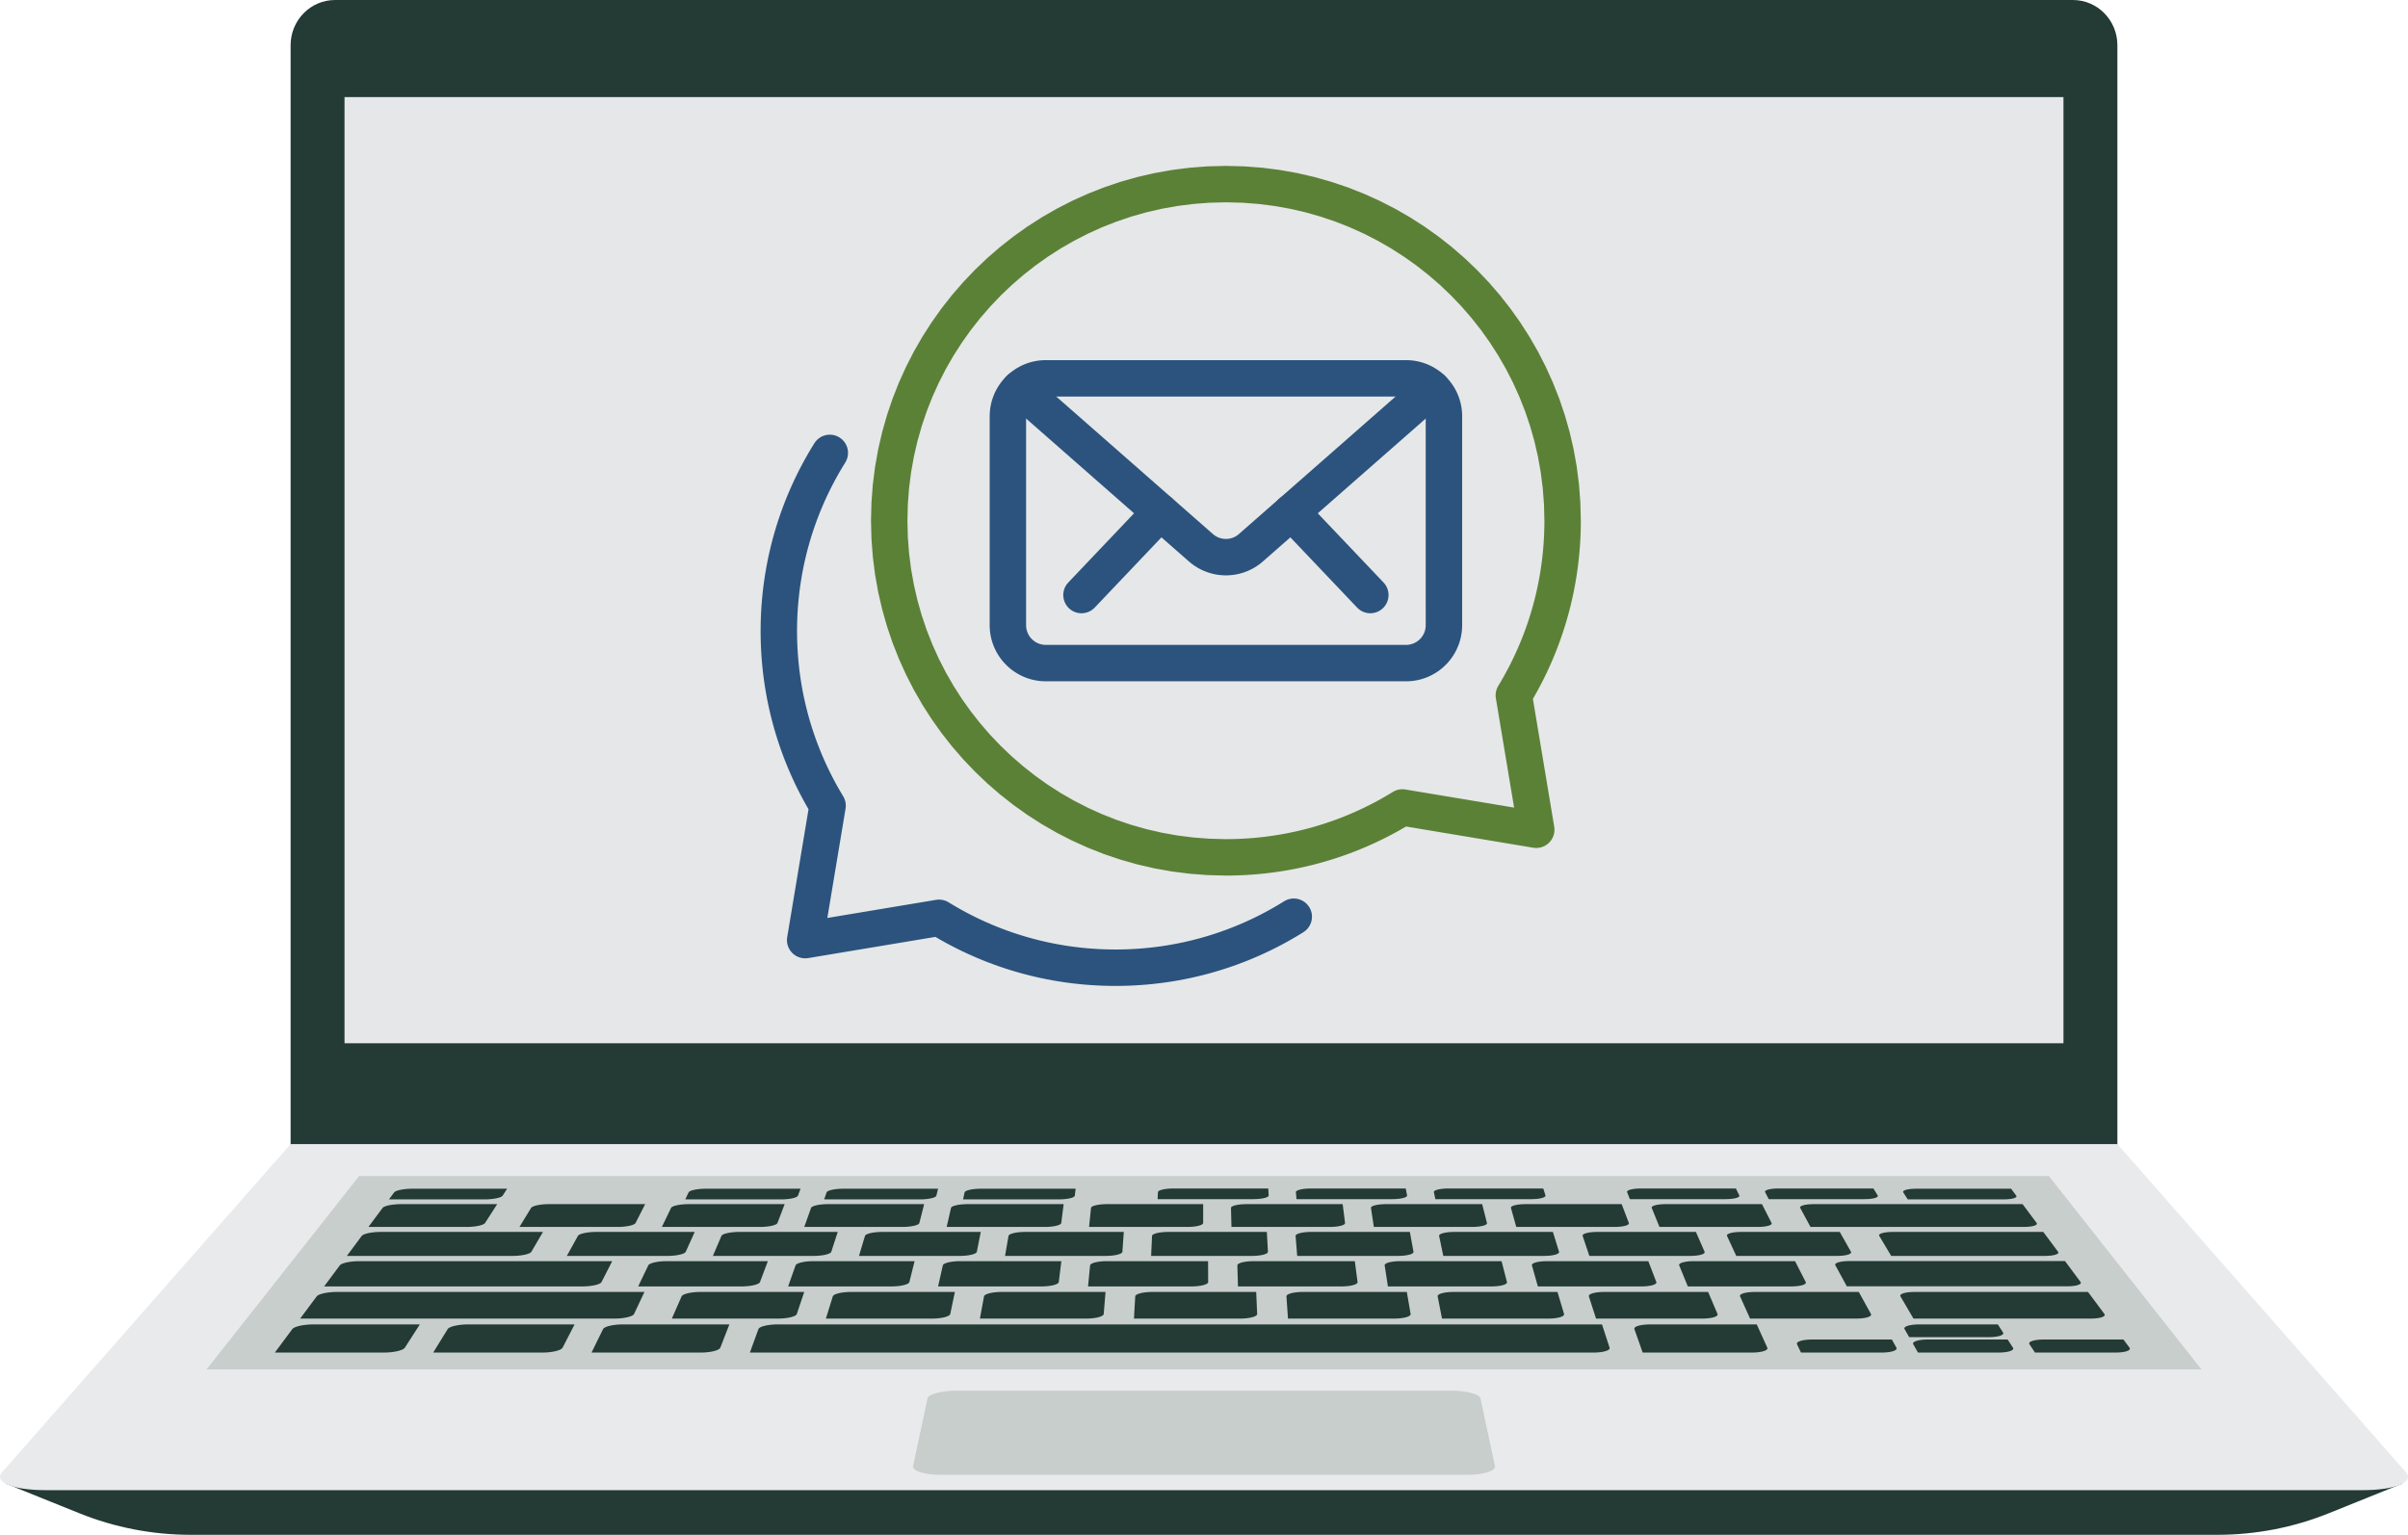 <svg xmlns="http://www.w3.org/2000/svg" xml:space="preserve" style="shape-rendering:geometricPrecision;text-rendering:geometricPrecision;image-rendering:optimizeQuality;fill-rule:evenodd;clip-rule:evenodd" viewBox="0 0 3000 1912.55">
  <defs>
    <style>
      .fil0,.fil4,.fil5{fill:#233a35;fill-rule:nonzero}.fil4,.fil5{fill:#2b537e}.fil5{fill:#5b8137}.fil1,.fil2,.fil3{fill:#c8cecc;fill-rule:nonzero}.fil1,.fil3{fill:#e6e7e8}.fil1{fill:#e9eaec}
    </style>
  </defs>
  <g id="laptop">
    <g id="_2309530258000">
      <path d="M2637.94 1434.49H362.06V56.38C362.05 25.24 386.85 0 417.42 0h2165.17c30.55 0 55.35 25.24 55.35 56.38v1378.11zM2960.62 1848.38c-126.3-143.66-232.35-264.31-322.68-367.09H362.05c-90.33 102.78-196.39 223.42-322.68 367.09H6.26c8.15 3.28 16.3 6.57 24.44 9.85 10.74 4.33 21.48 8.67 32.22 12.99 11.97 4.82 23.93 9.65 35.9 14.47 44 17.74 91.01 26.86 138.46 26.86h2525.59c47.44 0 94.47-9.12 138.46-26.86 22.67-9.13 45.31-18.27 67.99-27.4.04-.02.1-.04.14-.06 8.15-3.28 16.27-6.56 24.42-9.85h-33.26z" class="fil0"/>
      <path d="M2943.25 1856.94H56.76c-40.77-.02-64.97-10.07-54.2-22.32 142.66-162.29 260.51-296.34 359.5-408.95h2275.88c98.96 112.61 216.83 246.66 359.51 408.95 10.75 12.25-13.43 22.32-54.2 22.32z" class="fil1"/>
      <path d="M2742.69 1706.51H257.29c70.57-89.45 133.55-169.29 190.11-240.99h2105.21c56.52 71.69 119.52 151.54 190.08 240.99z" class="fil2"/>
      <path d="M1985.19 1685.45H934.25c3.59-9.86 7.14-19.6 10.63-29.21 1.17-3.23 11.81-5.83 23.71-5.84 342.42.01 684.84 0 1027.24 0 3.12 9.55 6.27 19.2 9.46 28.98 1.1 3.35-7.93 6.07-20.1 6.07zM478.42 1685.45H342.44c7.33-9.86 14.58-19.6 21.74-29.21 2.4-3.23 14.01-5.83 25.93-5.84h132.92c-6.15 9.55-12.35 19.2-18.64 28.98-2.17 3.35-13.76 6.07-25.97 6.07zM581.31 1528.91H459.02c5.94-7.97 11.81-15.86 17.63-23.66 1.93-2.61 12.23-4.74 22.97-4.74h119.8c-4.98 7.74-10.02 15.58-15.11 23.49-1.76 2.72-12.02 4.91-23 4.91zM765.76 1643.11H373.97c6.93-9.32 13.8-18.54 20.59-27.65 2.27-3.05 13.52-5.53 25.11-5.53h383.2c-4.26 9.04-8.57 18.18-12.93 27.44-1.48 3.17-12.31 5.74-24.18 5.74zM725.72 1603.03h-321.9c6.58-8.85 13.09-17.58 19.52-26.21 2.16-2.9 13.07-5.25 24.37-5.25h315.01c-4.39 8.57-8.82 17.25-13.32 26.02-1.54 3-12.14 5.44-23.68 5.44zM2604.54 1643.11h-220.66c-5.47-9.32-10.84-18.54-16.17-27.65-1.79-3.05 6.16-5.53 17.77-5.53h215.84c6.75 9.04 13.57 18.18 20.42 27.44 2.4 3.17-5.31 5.74-17.2 5.74zM675.68 1685.45H539.71c6.08-9.86 12.1-19.6 18.04-29.21 2-3.23 13.27-5.83 25.19-5.84h132.9c-4.92 9.55-9.9 19.2-14.95 28.98-1.73 3.35-13.01 6.07-25.21 6.07zM2182.47 1685.45h-135.99c-3.44-9.86-6.85-19.6-10.26-29.21-1.14-3.23 7.6-5.83 19.52-5.84h132.92c4.32 9.55 8.69 19.2 13.13 28.98 1.53 3.35-7.14 6.07-19.32 6.07zM2343.95 1685.45h-100.19c-1.66-3.44-3.3-6.86-4.91-10.28-1.6-3.3 6.91-5.97 18.98-5.97h99.14c1.88 3.37 3.76 6.76 5.66 10.18 1.87 3.35-6.51 6.07-18.68 6.07zM603.87 1494.58H484.59c2.16-2.9 4.3-5.79 6.45-8.67 1.9-2.55 12.03-4.61 22.61-4.61h118.12c-1.84 2.87-3.69 5.73-5.54 8.62-1.67 2.56-11.66 4.66-22.36 4.66zM2496.06 1494.58h-119.29c-1.86-2.9-3.73-5.79-5.58-8.67-1.64-2.55 5.6-4.61 16.21-4.61h118.11c2.16 2.87 4.28 5.73 6.41 8.62 1.95 2.56-5.17 4.66-15.86 4.66zM2635.48 1685.45h-100.17c-2.29-3.44-4.59-6.86-6.85-10.28-2.22-3.3 5.76-5.97 17.85-5.97h99.17c2.5 3.37 5.03 6.76 7.57 10.18 2.5 3.35-5.38 6.07-17.57 6.07zM2489.72 1685.45h-100.19c-1.97-3.44-3.92-6.86-5.88-10.28-1.91-3.3 6.36-5.97 18.42-5.97h99.16c2.19 3.37 4.39 6.76 6.61 10.18 2.19 3.35-5.93 6.07-18.12 6.07zM2477.49 1666.25c-32.99.02-65.96.02-98.94 0-1.93-3.34-3.83-6.68-5.73-10.01-1.86-3.23 6.32-5.83 18.23-5.84h97.92c2.16 3.31 4.31 6.62 6.47 9.95 2.16 3.26-5.89 5.92-17.95 5.9zM872.96 1685.45H736.97c4.85-9.86 9.63-19.6 14.35-29.21 1.57-3.23 12.53-5.83 24.44-5.84h132.91a11350 11350 0 0 1-11.28 28.98c-1.28 3.35-12.25 6.07-24.43 6.07zM969.3 1643.11H837.03c4.1-9.32 8.15-18.54 12.13-27.65 1.32-3.05 11.84-5.53 23.42-5.53h129.37c-3.04 9.04-6.11 18.18-9.23 27.44-1.07 3.17-11.55 5.74-23.42 5.74zM1161.2 1643.11h-132.26c2.9-9.32 5.76-18.54 8.6-27.65.96-3.05 11.13-5.53 22.73-5.53h129.37c-1.91 9.04-3.82 18.18-5.75 27.44-.67 3.17-10.83 5.74-22.69 5.74zM638.59 1565.01H432.13c6.25-8.39 12.43-16.68 18.53-24.89 2.05-2.75 12.64-4.97 23.66-4.98h202.16c-4.77 8.15-9.59 16.38-14.48 24.71-1.67 2.85-12.15 5.17-23.41 5.16zM2575.19 1602.89h-274.34c-4.8-8.84-9.56-17.58-14.26-26.21-1.58-2.9 6.31-5.25 17.6-5.25h268.46c6.41 8.58 12.85 17.25 19.36 26.02 2.26 3-5.28 5.44-16.82 5.44zM1353.1 1643.11h-132.26c1.72-9.32 3.41-18.54 5.09-27.65.57-3.05 10.44-5.53 22.03-5.53h129.37c-.75 9.04-1.52 18.18-2.27 27.44-.26 3.17-10.07 5.74-21.96 5.74zM1545 1643.11h-132.26c.52-9.32 1.07-18.54 1.59-27.65.18-3.05 9.74-5.53 21.32-5.53h129.37c.39 9.04.79 18.18 1.21 27.44.14 3.17-9.39 5.74-21.23 5.74zM1736.9 1643.11h-132.27c-.65-9.32-1.29-18.54-1.92-27.65-.2-3.05 9.02-5.53 20.63-5.53h129.36c1.55 9.04 3.11 18.18 4.7 27.44.54 3.17-8.64 5.74-20.5 5.74zM1928.8 1643.11h-132.27c-1.83-9.32-3.64-18.54-5.42-27.65-.61-3.05 8.3-5.53 19.91-5.53h129.37c2.68 9.04 5.42 18.18 8.17 27.44.94 3.17-7.89 5.74-19.76 5.74zM2120.69 1643.11h-132.26c-3.03-9.32-6-18.54-8.93-27.65-.99-3.05 7.61-5.53 19.21-5.53h129.37c3.83 9.04 7.72 18.18 11.65 27.44 1.36 3.17-7.17 5.74-19.04 5.74zM2312.59 1643.11h-132.27c-4.2-9.32-8.34-18.54-12.44-27.65-1.38-3.05 6.94-5.53 18.52-5.53h129.37c4.99 9.04 10.03 18.18 15.13 27.44 1.76 3.17-6.44 5.74-18.31 5.74zM923.86 1603.03H795.1c4.24-8.85 8.42-17.58 12.55-26.21 1.4-2.9 11.69-5.25 22.97-5.25h126.02c-3.24 8.57-6.51 17.25-9.81 26.02-1.12 3-11.42 5.44-22.97 5.44zM1110.67 1603.03H981.91c3.11-8.85 6.19-17.58 9.23-26.21 1.03-2.9 11.01-5.25 22.31-5.25h126c-2.15 8.57-4.32 17.25-6.51 26.02-.75 3-10.71 5.44-22.27 5.44zM1297.48 1603.03h-128.75c1.98-8.85 3.95-17.58 5.89-26.21.64-2.9 10.35-5.25 21.64-5.25h126.01c-1.05 8.57-2.12 17.25-3.2 26.02-.37 3-10.03 5.44-21.59 5.44zM1484.29 1603.03h-128.77c.88-8.85 1.74-17.58 2.58-26.21.3-2.9 9.67-5.25 20.98-5.25h126.01c.05 8.57.08 17.25.1 26.02.02 3-9.35 5.44-20.9 5.44zM1671.1 1603.03h-128.77c-.25-8.85-.5-17.58-.75-26.21-.07-2.9 9.02-5.25 20.32-5.25h126c1.12 8.57 2.25 17.25 3.41 26.02.39 3-8.69 5.44-20.21 5.44zM1857.92 1603.03h-128.78c-1.37-8.85-2.72-17.58-4.06-26.21-.46-2.9 8.33-5.25 19.63-5.25h126.02c2.2 8.57 4.44 17.25 6.7 26.02.76 3-7.96 5.44-19.51 5.44zM2044.73 1603.03h-128.77c-2.5-8.85-4.97-17.58-7.4-26.21-.82-2.9 7.65-5.25 18.97-5.25h126.02c3.3 8.57 6.64 17.25 10 26.02 1.14 3-7.29 5.44-18.82 5.44zM2231.54 1603.03h-128.77c-3.62-8.85-7.19-17.58-10.73-26.21-1.2-2.9 7-5.25 18.3-5.25h126.02c4.39 8.57 8.82 17.25 13.31 26.02 1.54 3-6.6 5.44-18.13 5.44zM831.64 1565.01H706.19c4.65-8.39 9.24-16.68 13.79-24.89 1.52-2.75 11.68-4.97 22.7-4.98h122.83c-3.69 8.15-7.42 16.38-11.17 24.71-1.3 2.85-11.47 5.17-22.7 5.16zM1013.62 1565.01H888.18c3.58-8.39 7.12-16.68 10.62-24.89 1.17-2.75 11.05-4.97 22.07-4.98h122.82c-2.64 8.15-5.32 16.38-8.03 24.71-.93 2.85-10.79 5.17-22.04 5.16zM1195.61 1565.01h-125.44c2.51-8.39 4.99-16.68 7.46-24.89.82-2.75 10.42-4.97 21.43-4.98h122.83c-1.62 8.15-3.25 16.38-4.9 24.71-.56 2.85-10.13 5.17-21.38 5.16zM1377.58 1565.01h-125.44c1.46-8.39 2.89-16.68 4.31-24.89.49-2.75 9.8-4.97 20.81-4.98h122.82c-.56 8.15-1.15 16.38-1.75 24.71-.21 2.85-9.49 5.17-20.75 5.16zM1559.57 1565.01h-125.44c.39-8.39.77-16.68 1.14-24.89.13-2.75 9.17-4.97 20.18-4.98h122.83c.46 8.15.91 16.38 1.38 24.71.16 2.85-8.83 5.17-20.09 5.16zM1741.56 1565.01h-125.44c-.68-8.39-1.35-16.68-2.01-24.89-.22-2.75 8.53-4.97 19.53-4.98h122.83c1.5 8.15 2.99 16.38 4.51 24.71.51 2.85-8.17 5.17-19.42 5.16zM1923.54 1565.01H1798.1c-1.74-8.39-3.46-16.68-5.17-24.89-.55-2.75 7.89-4.97 18.91-4.98h122.82c2.53 8.15 5.08 16.38 7.65 24.71.88 2.85-7.52 5.17-18.77 5.16zM2105.53 1565.01h-125.44c-2.81-8.39-5.59-16.68-8.33-24.89-.94-2.75 7.26-4.97 18.27-4.98h122.83c3.55 8.15 7.16 16.38 10.79 24.71 1.23 2.85-6.87 5.17-18.12 5.16zM2288.56 1565.01h-125.44c-3.87-8.39-7.71-16.68-11.51-24.89-1.28-2.75 6.64-4.97 17.63-4.98h122.83c4.59 8.15 9.24 16.38 13.94 24.71 1.59 2.85-6.2 5.17-17.45 5.16zM769.48 1528.91H647.19c4.86-7.97 9.68-15.86 14.45-23.66 1.59-2.61 11.59-4.74 22.33-4.74h119.8c-3.93 7.74-7.91 15.58-11.95 23.49-1.38 2.72-11.38 4.91-22.34 4.91zM946.87 1528.91H824.6c3.85-7.97 7.66-15.86 11.43-23.66 1.27-2.61 10.98-4.74 21.74-4.74h119.8c-2.96 7.74-5.95 15.58-8.96 23.49-1.04 2.72-10.75 4.91-21.74 4.91zM1124.28 1528.91H1002c2.85-7.97 5.67-15.86 8.43-23.66.93-2.61 10.41-4.74 21.15-4.74h119.78c-1.97 7.74-3.95 15.58-5.98 23.49-.69 2.72-10.14 4.91-21.1 4.91zM1301.68 1528.91H1179.4c1.84-7.97 3.65-15.86 5.43-23.66.61-2.61 9.8-4.74 20.54-4.74h119.79c-.99 7.74-2 15.58-3 23.49-.34 2.72-9.51 4.91-20.48 4.91zM1479.09 1528.91h-122.28c.82-7.97 1.63-15.86 2.42-23.66.27-2.61 9.21-4.74 19.94-4.74h119.8c-.01 7.74-.01 15.58-.03 23.49-.01 2.72-8.88 4.91-19.85 4.91zM1656.49 1528.91h-122.28c-.19-7.97-.38-15.86-.58-23.66-.06-2.61 8.59-4.74 19.33-4.74h119.8c.97 7.74 1.96 15.58 2.97 23.49.34 2.72-8.26 4.91-19.24 4.91zM1833.9 1528.91h-122.29c-1.21-7.97-2.4-15.86-3.58-23.66-.39-2.61 7.99-4.74 18.73-4.74h119.8c1.96 7.74 3.94 15.58 5.94 23.49.68 2.72-7.64 4.91-18.6 4.91zM2011.3 1528.91h-122.28c-2.22-7.97-4.42-15.86-6.59-23.66-.74-2.61 7.41-4.74 18.13-4.74h119.79c2.96 7.74 5.93 15.58 8.94 23.49 1.03 2.72-7.03 4.91-17.99 4.91zM2189.72 1528.91h-122.28c-3.25-7.97-6.46-15.86-9.61-23.66-1.07-2.61 6.8-4.74 17.52-4.74h119.79c3.95 7.74 7.92 15.58 11.94 23.49 1.37 2.72-6.41 4.91-17.36 4.91zM2547.51 1565.01h-191.36c-5-8.39-9.96-16.68-14.86-24.89-1.66-2.75 5.96-4.97 16.97-4.98h187.37c6.06 8.15 12.19 16.38 18.39 24.71 2.12 2.85-5.28 5.17-16.51 5.16zM2521.13 1528.91h-265.52c-4.31-7.97-8.58-15.86-12.79-23.66-1.43-2.61 6.14-4.74 16.88-4.74h260.13c5.79 7.74 11.61 15.58 17.51 23.49 2.02 2.72-5.25 4.91-16.21 4.91zM973.03 1494.58H853.75c1.38-2.9 2.75-5.79 4.12-8.67 1.19-2.55 10.76-4.61 21.36-4.61h118.11c-1.07 2.87-2.13 5.73-3.2 8.62-.97 2.56-10.4 4.66-21.11 4.66zM1146.07 1494.58H1026.8c1.02-2.9 2.01-5.79 3-8.67.9-2.55 10.19-4.61 20.78-4.61h118.12c-.72 2.87-1.42 5.73-2.11 8.62-.64 2.56-9.83 4.66-20.52 4.66zM1319.13 1494.58h-119.29c.64-2.9 1.28-5.79 1.91-8.67.58-2.55 9.59-4.61 20.19-4.61h118.12c-.33 2.87-.68 5.73-1.02 8.62-.3 2.56-9.21 4.66-19.91 4.66zM1561.48 1494.28c-39.75.01-79.51.01-119.26 0 .13-2.9.25-5.79.38-8.67.11-2.55 8.78-4.6 19.36-4.6h118.09c.18 2.86.34 5.72.51 8.61.16 2.57-8.4 4.66-19.08 4.66zM1734.48 1494.28c-39.74.01-79.48.01-119.24 0-.24-2.9-.48-5.79-.75-8.67-.21-2.55 8.18-4.6 18.79-4.6h118.09c.53 2.86 1.07 5.72 1.61 8.61.48 2.57-7.79 4.66-18.5 4.66zM1907.49 1494.28c-39.72.01-79.51.01-119.25 0-.61-2.9-1.23-5.79-1.83-8.67-.54-2.55 7.61-4.6 18.2-4.6h118.08c.91 2.86 1.8 5.72 2.7 8.61.79 2.57-7.2 4.66-17.9 4.66zM2149.82 1494.28c-39.75.01-79.52.01-119.26 0-1.12-2.9-2.26-5.79-3.39-8.67-.99-2.55 6.8-4.6 17.39-4.6h118.1c1.4 2.86 2.81 5.72 4.22 8.61 1.26 2.57-6.4 4.66-17.06 4.66zM2322.82 1494.28c-39.75.01-79.51.01-119.26 0-1.49-2.9-2.99-5.79-4.47-8.67-1.34-2.55 6.2-4.6 16.8-4.6h118.09c1.77 2.86 3.54 5.72 5.32 8.61 1.57 2.57-5.79 4.66-16.48 4.66z" class="fil0"/>
      <path d="M1828.32 1837.79h-656.64c-20.17 0-35.45-4.94-34.16-10.98 6.19-28.98 12.18-57 17.98-84.08 1.15-5.43 17.42-9.79 36.36-9.8 205.42.01 410.86.01 616.29 0 18.93 0 35.2 4.37 36.35 9.8 5.77 27.08 11.76 55.1 17.97 84.08 1.26 6.04-13.99 10.98-34.15 10.98z" class="fil2"/>
    </g>
  </g>
  <path id="screen" d="M2570.77 1300.03H429.22V120.98h2141.55v1179.05z" class="fil3"/>
  <g id="content">
    <g id="_2309530321792">
      <path d="M1014.57 552.34c6.64-10.63 20.64-13.86 31.27-7.22 10.63 6.64 13.86 20.65 7.21 31.27l-38.48-24.05zm-21.59 234.07H947.6l.07-8.03.21-8 .36-7.96.49-7.94.64-7.89.77-7.85.91-7.81 1.04-7.78 1.18-7.72 1.31-7.69 1.44-7.64 1.57-7.6 1.71-7.54 1.83-7.5 1.95-7.45 2.09-7.39 2.2-7.35 2.33-7.28 2.46-7.24 2.57-7.17 2.69-7.12 2.81-7.06 2.93-7 3.04-6.93 3.16-6.88 3.27-6.81 3.39-6.74 3.49-6.68 3.6-6.61 3.71-6.54 3.82-6.47 3.93-6.4 38.48 24.05-3.52 5.75-3.43 5.8-3.32 5.87-3.24 5.93-3.13 5.99-3.04 6.05-2.93 6.11-2.83 6.17-2.73 6.22-2.63 6.28-2.52 6.32-2.41 6.38-2.31 6.44-2.2 6.49-2.09 6.53-1.98 6.58-1.86 6.63-1.76 6.68-1.64 6.72-1.53 6.77-1.41 6.81-1.29 6.85-1.17 6.9-1.06 6.93-.94 6.98-.81 7.01-.7 7.05-.57 7.09-.44 7.12-.32 7.16-.19 7.19-.07 7.22zm0 0c0 12.53-10.16 22.69-22.69 22.69-12.53 0-22.69-10.16-22.69-22.69h45.38zm60.45 221.29-44.77-7.46 3 15.52-3.76-6.3-3.66-6.37-3.55-6.44-3.45-6.5-3.35-6.56-3.24-6.63-3.13-6.69-3.02-6.75-2.91-6.81-2.8-6.87-2.69-6.92-2.58-6.98-2.46-7.04-2.34-7.09-2.23-7.14-2.11-7.19-1.99-7.24-1.87-7.3-1.75-7.34-1.62-7.38-1.51-7.43-1.37-7.48-1.26-7.51-1.12-7.56-1-7.6-.87-7.64-.73-7.68-.61-7.71-.47-7.75-.34-7.78-.2-7.82-.07-7.85h45.38l.06 7.06.19 7.03.3 6.99.43 6.96.54 6.93.66 6.89.78 6.85.9 6.83 1 6.78 1.13 6.74 1.23 6.71 1.35 6.66 1.46 6.62 1.57 6.58 1.68 6.54 1.78 6.5 1.89 6.44 2 6.41 2.1 6.35 2.21 6.31 2.31 6.26 2.41 6.21 2.51 6.16 2.61 6.1 2.71 6.06 2.81 6 2.9 5.94 3 5.89 3.1 5.83 3.19 5.78 3.28 5.71 3.37 5.66 2.99 15.51zm-2.99-15.51c6.51 10.71 3.1 24.67-7.6 31.17-10.71 6.51-24.67 3.11-31.18-7.6l38.78-23.57zm-69.7 175.58 27.92-167.53 44.77 7.46-27.92 167.54-18.65 18.65-26.12-26.12zm44.77 7.47c-2.06 12.36-13.75 20.71-26.12 18.65-12.36-2.06-20.71-13.75-18.65-26.12l44.77 7.47zm148.12-9.15-166.77 27.8-7.47-44.77 166.78-27.8 15.64 3.07-8.18 41.7zm-7.46-44.77c12.36-2.06 24.05 6.3 26.11 18.66 2.06 12.36-6.29 24.05-18.65 26.11l-7.46-44.77zm223.59 61.87v45.39l-7.94-.07-7.91-.21-7.88-.35-7.84-.48-7.8-.62-7.77-.76-7.73-.89-7.69-1.02-7.64-1.15-7.61-1.28-7.56-1.41-7.51-1.54-7.47-1.67-7.42-1.79-7.37-1.91-7.32-2.04-7.27-2.16-7.22-2.28-7.16-2.4-7.11-2.52-7.05-2.63-7-2.75-6.93-2.87-6.87-2.98-6.82-3.09-6.75-3.2-6.69-3.32-6.62-3.42-6.56-3.53-6.49-3.63-6.42-3.74-6.35-3.85 23.82-38.63 5.7 3.45 5.76 3.36 5.83 3.26 5.88 3.17 5.94 3.06 6 2.98 6.06 2.87 6.1 2.77 6.17 2.67 6.22 2.57 6.27 2.47 6.32 2.36 6.37 2.26 6.43 2.15 6.47 2.05 6.51 1.93 6.57 1.83 6.61 1.72 6.65 1.6 6.7 1.5 6.74 1.38 6.78 1.26 6.82 1.15 6.86 1.04 6.9.91 6.94.8 6.97.68 7.01.55 7.04.44 7.08.31 7.11.19 7.14.06zm0 0c12.54 0 22.7 10.16 22.7 22.7 0 12.53-10.16 22.69-22.7 22.69v-45.39zm210.05-60.08 24.05 38.48-6.4 3.93-6.47 3.82-6.54 3.71-6.61 3.61-6.68 3.49-6.74 3.39-6.81 3.27-6.88 3.16-6.94 3.04-7 2.93-7.05 2.81-7.12 2.69-7.18 2.58-7.24 2.45-7.29 2.33-7.34 2.21-7.39 2.08-7.45 1.96-7.5 1.83-7.55 1.7-7.59 1.57-7.64 1.45-7.69 1.31-7.73 1.17-7.78 1.05-7.81.91-7.85.77-7.89.63-7.94.5-7.96.35-8 .22-8.04.07v-45.39l7.23-.06 7.19-.19 7.16-.32 7.12-.45 7.09-.57 7.05-.69 7.02-.82 6.97-.93 6.94-1.06 6.89-1.18 6.86-1.29 6.81-1.41 6.76-1.53 6.73-1.64 6.68-1.75 6.63-1.87 6.58-1.98 6.54-2.09 6.48-2.2 6.43-2.3 6.39-2.42 6.33-2.52 6.28-2.63 6.22-2.73 6.16-2.83 6.11-2.93 6.05-3.04 5.99-3.13 5.94-3.24 5.87-3.33 5.8-3.43 5.75-3.52zm0 0c10.62-6.64 24.62-3.41 31.27 7.21 6.64 10.63 3.41 24.63-7.22 31.27l-24.05-38.48z" class="fil4"/>
      <path d="M1969.47 648.88h-45.39l-.51-20.45-1.54-20.15-2.52-19.86-3.49-19.54-4.43-19.19-5.34-18.82-6.24-18.42-7.1-18.01-7.94-17.57-8.76-17.11-9.56-16.61-10.32-16.1-11.06-15.56-11.78-14.99-12.48-14.4-13.14-13.79-13.79-13.14-14.4-12.47-14.99-11.79-15.56-11.06-16.1-10.32-16.61-9.55-17.11-8.77-17.57-7.94-18.01-7.1-18.43-6.23-18.82-5.35-19.19-4.43-19.53-3.49-19.86-2.52-20.16-1.53-20.44-.52v-45.39l22.73.58 22.45 1.71 22.13 2.81 21.78 3.89 21.4 4.93 20.99 5.97 20.55 6.95 20.09 7.92 19.59 8.86 19.07 9.76 18.52 10.65 17.94 11.5 17.33 12.33 16.7 13.12 16.04 13.89 15.35 14.64 14.64 15.35 13.89 16.04 13.12 16.7 12.33 17.33 11.5 17.94 10.65 18.52 9.77 19.07 8.85 19.59 7.92 20.09 6.96 20.55 5.96 20.99 4.94 21.4 3.89 21.78 2.81 22.13 1.7 22.44.58 22.74zm0 0c0 12.53-10.16 22.69-22.69 22.69-12.54 0-22.7-10.16-22.7-22.69h45.39zm-61.08 213.83-44.76 7.46 2.99-15.52 3.37-5.65 3.28-5.72 3.19-5.77 3.1-5.83 3-5.89 2.9-5.95 2.81-6 2.71-6.05 2.61-6.11 2.52-6.16 2.41-6.21 2.31-6.25 2.2-6.31 2.1-6.36 2-6.4 1.89-6.45 1.79-6.49 1.68-6.54 1.57-6.58 1.45-6.62 1.35-6.67 1.24-6.7 1.12-6.75 1.01-6.78.89-6.82.78-6.86.66-6.89.55-6.92.42-6.97.31-6.99.18-7.03.06-7.05h45.39l-.07 7.84-.2 7.82-.34 7.78-.48 7.75-.6 7.72-.74 7.67-.87 7.64-.99 7.6-1.13 7.56-1.25 7.52-1.38 7.47-1.5 7.43-1.63 7.39-1.75 7.34-1.87 7.29-1.99 7.24-2.11 7.2-2.23 7.14-2.34 7.09-2.46 7.03-2.58 6.98-2.69 6.93-2.8 6.87-2.91 6.81-3.02 6.75-3.13 6.68-3.24 6.63-3.35 6.57-3.45 6.5-3.55 6.44-3.66 6.37-3.76 6.3 2.99-15.52zm-2.99 15.52c-6.51 10.71-20.47 14.11-31.18 7.6s-14.11-20.47-7.6-31.18l38.78 23.58zm-13.84 159.47-27.93-167.53 44.76-7.46 27.94 167.53-26.12 26.12-18.65-18.66zm44.77-7.46c2.06 12.36-6.29 24.05-18.66 26.12-12.36 2.06-24.05-6.3-26.11-18.66l44.77-7.46zm-185.43-46.45 166.77 27.8-7.46 44.77-166.77-27.8-8.18-41.7 15.64-3.07zm-7.46 44.77c-12.37-2.06-20.72-13.75-18.66-26.12 2.06-12.36 13.76-20.71 26.12-18.65l-7.46 44.77zm-216.14 62.49v-45.39l7.14-.06 7.11-.19 7.08-.31 7.05-.44 7-.55 6.98-.68 6.94-.8 6.89-.92 6.87-1.03 6.82-1.15 6.78-1.27 6.74-1.38 6.69-1.49 6.66-1.6 6.6-1.72 6.57-1.83 6.52-1.94 6.47-2.04 6.42-2.15 6.37-2.26 6.33-2.36 6.27-2.47 6.21-2.57 6.17-2.67 6.11-2.77 6.06-2.88 5.99-2.97 5.95-3.07 5.88-3.16 5.82-3.26 5.76-3.36 5.71-3.45 23.82 38.63-6.35 3.85-6.43 3.73-6.49 3.64-6.55 3.53-6.63 3.42-6.68 3.31-6.76 3.21-6.81 3.09-6.87 2.98-6.94 2.86-7 2.75-7.04 2.64-7.11 2.52-7.17 2.4-7.21 2.28-7.27 2.16-7.32 2.03-7.37 1.92-7.43 1.79-7.46 1.67-7.52 1.54-7.56 1.41-7.6 1.28-7.65 1.15-7.69 1.02-7.73.89-7.76.76-7.81.62-7.84.48-7.87.35-7.92.21-7.94.07zm0 0c-12.53 0-22.69-10.16-22.69-22.7 0-12.53 10.16-22.69 22.69-22.69v45.39zm-442.17-442.17h45.39l.51 20.44 1.54 20.16 2.52 19.85 3.49 19.54 4.43 19.19 5.34 18.82 6.24 18.43 7.1 18.01 7.94 17.57 8.76 17.1 9.56 16.62 10.32 16.1 11.06 15.56 11.78 14.99 12.48 14.4 13.14 13.78 13.79 13.15 14.4 12.47 14.99 11.78 15.56 11.07 16.1 10.32 16.61 9.55 17.11 8.76 17.57 7.95 18.01 7.1 18.43 6.23 18.82 5.35 19.19 4.43 19.53 3.49 19.86 2.52 20.16 1.53 20.44.52v45.39l-22.73-.58-22.45-1.71-22.13-2.81-21.77-3.89-21.4-4.93-21-5.97-20.55-6.95-20.08-7.92-19.6-8.86-19.07-9.76-18.51-10.65-17.95-11.5-17.33-12.33-16.7-13.12-16.04-13.9-15.35-14.63-14.64-15.36-13.89-16.03-13.13-16.7-12.32-17.34-11.5-17.94-10.65-18.52-9.77-19.06-8.85-19.6-7.92-20.08-6.96-20.56-5.96-20.99-4.94-21.4-3.89-21.78-2.81-22.13-1.71-22.44-.57-22.73zm0 0c0-12.54 10.16-22.7 22.69-22.7 12.54 0 22.7 10.16 22.7 22.7h-45.39zm442.17-442.17v45.39l-20.44.52-20.16 1.53-19.86 2.52-19.53 3.49-19.19 4.43-18.82 5.35-18.43 6.23-18.01 7.1-17.57 7.94-17.11 8.77-16.61 9.55-16.1 10.32-15.56 11.06-14.99 11.79-14.4 12.47-13.79 13.14-13.14 13.79-12.48 14.4-11.78 14.99-11.06 15.56-10.32 16.1-9.56 16.61-8.76 17.11-7.94 17.57-7.1 18.01-6.24 18.42-5.34 18.82-4.43 19.19-3.49 19.54-2.52 19.86-1.54 20.15-.51 20.45h-45.39l.57-22.74 1.71-22.44 2.81-22.13 3.89-21.78 4.94-21.4 5.96-20.99 6.96-20.55 7.92-20.09 8.85-19.59 9.77-19.07 10.65-18.52 11.5-17.94 12.32-17.33 13.13-16.7 13.89-16.04 14.64-15.35 15.35-14.64 16.04-13.89 16.7-13.12 17.34-12.33 17.93-11.5 18.52-10.65 19.07-9.76 19.6-8.86 20.08-7.92 20.56-6.95 20.99-5.97 21.4-4.93 21.78-3.89 22.12-2.81 22.45-1.71 22.73-.58zm0 0c12.53 0 22.69 10.16 22.69 22.7 0 12.53-10.16 22.69-22.69 22.69v-45.39z" class="fil5"/>
      <path d="M1751.68 494.15h-448.77v-45.38h448.77v45.38zm0-45.38c12.54 0 22.7 10.16 22.7 22.69 0 12.53-10.16 22.69-22.7 22.69v-45.38zm69.94 69.93h-45.39l-.03-1.29-.09-1.25-.16-1.23-.22-1.21-.27-1.18-.33-1.15-.38-1.13-.44-1.11-.49-1.09-.54-1.05-.59-1.02-.64-1-.68-.97-.74-.93-.77-.89-.82-.86-.85-.81-.9-.78-.93-.73-.97-.69-1-.64-1.02-.59-1.05-.54-1.08-.49-1.11-.43-1.13-.39-1.16-.33-1.18-.27-1.21-.21-1.22-.16-1.26-.1-1.29-.03v-45.38l3.58.09 3.55.26 3.5.45 3.44.62 3.39.78 3.33.94 3.26 1.1 3.18 1.26 3.1 1.4 3.02 1.55 2.94 1.69 2.83 1.81 2.74 1.95 2.64 2.07 2.53 2.2 2.43 2.31 2.31 2.42 2.19 2.54 2.07 2.64 1.95 2.73 1.82 2.84 1.69 2.93 1.54 3.02 1.4 3.1 1.26 3.19 1.1 3.25.95 3.34.78 3.39.61 3.44.45 3.5.27 3.55.09 3.57zm0 0c0 12.53-10.16 22.69-22.69 22.69-12.54 0-22.7-10.16-22.7-22.69h45.39zm-45.39 260.36V518.7h45.39v260.36h-45.39zm45.39 0c0 12.53-10.16 22.69-22.69 22.69-12.54 0-22.7-10.16-22.7-22.69h45.39zm-69.94 69.93v-45.38l1.29-.04 1.26-.09 1.22-.16 1.21-.22 1.18-.27 1.16-.33 1.13-.38 1.11-.44 1.08-.48 1.05-.54 1.03-.6 1-.64.96-.68.93-.73.9-.78.85-.81.82-.86.77-.9.74-.93.68-.96.64-1 .59-1.02.54-1.06.49-1.08.44-1.11.38-1.13.33-1.16.27-1.18.22-1.21.16-1.22.09-1.26.03-1.28h45.39l-.09 3.57-.27 3.55-.45 3.5-.61 3.44-.78 3.39-.95 3.33-1.1 3.26-1.26 3.18-1.4 3.1-1.54 3.02-1.69 2.94-1.82 2.83-1.95 2.74-2.07 2.64-2.19 2.53-2.31 2.42-2.43 2.32-2.53 2.19-2.64 2.08-2.74 1.95-2.84 1.81-2.92 1.69-3.02 1.54-3.11 1.41-3.18 1.25-3.26 1.1-3.33.95-3.39.78-3.45.62-3.49.44-3.55.27-3.58.09zm0 0c-12.53 0-22.69-10.16-22.69-22.69 0-12.53 10.16-22.69 22.69-22.69v45.38zm-448.77-45.38h448.77v45.38h-448.77v-45.38zm0 45.38c-12.53 0-22.69-10.16-22.69-22.69 0-12.53 10.16-22.69 22.69-22.69v45.38zm-69.93-69.93h45.38l.04 1.28.09 1.26.16 1.23.21 1.2.28 1.18.33 1.16.38 1.13.44 1.11.49 1.08.54 1.06.59 1.02.63 1 .69.96.73.93.78.9.82.86.85.81.9.78.93.73.96.68.99.64 1.04.6 1.05.54 1.08.48 1.11.44 1.13.38 1.15.33 1.18.27 1.21.22 1.23.16 1.26.09 1.28.04v45.38l-3.58-.09-3.54-.27-3.5-.44-3.44-.62-3.39-.78-3.33-.95-3.26-1.1-3.18-1.25-3.11-1.41-3.02-1.54-2.93-1.69-2.83-1.81-2.75-1.95-2.64-2.08-2.52-2.19-2.43-2.32-2.31-2.42-2.2-2.53-2.07-2.64-1.95-2.74-1.82-2.84-1.68-2.93-1.55-3.02-1.4-3.1-1.25-3.18-1.1-3.26-.95-3.33-.78-3.39-.62-3.45-.44-3.49-.27-3.55-.09-3.57zm0 0c0-12.54 10.16-22.7 22.69-22.7 12.54 0 22.69 10.16 22.69 22.7h-45.38zm45.38-260.36v260.36h-45.38V518.7h45.38zm-45.38 0c0-12.53 10.16-22.69 22.69-22.69 12.54 0 22.69 10.16 22.69 22.69h-45.38zm69.93-69.93v45.38l-1.29.03-1.25.1-1.22.16-1.22.21-1.18.27-1.15.33-1.13.39-1.11.43-1.08.49-1.06.54-1.02.59-1 .64-.97.69-.92.73-.9.77-.86.82-.81.86-.78.89-.73.93-.69.97-.63.99-.59 1.03-.54 1.05-.49 1.09-.44 1.11-.38 1.13-.33 1.16-.28 1.17-.21 1.21-.16 1.23-.09 1.25-.04 1.29h-45.38l.09-3.57.27-3.55.44-3.5.62-3.44.78-3.4.95-3.33 1.1-3.25 1.25-3.19 1.4-3.1 1.55-3.02 1.68-2.93 1.82-2.83 1.95-2.74 2.07-2.64 2.2-2.54 2.31-2.42 2.42-2.31 2.53-2.2 2.65-2.07 2.73-1.95 2.84-1.82 2.93-1.68 3.02-1.55 3.11-1.4 3.18-1.26 3.26-1.1 3.33-.94 3.39-.78 3.44-.62 3.5-.45 3.55-.26 3.57-.09zm0 0c12.53 0 22.69 10.16 22.69 22.69 0 12.53-10.16 22.69-22.69 22.69v-45.38z" class="fil4"/>
      <path d="M1255.45 501.46c-9.42-8.27-10.35-22.61-2.08-32.02 8.27-9.42 22.61-10.36 32.02-2.09l-29.94 34.11zm225.72 198.13-225.72-198.13 29.94-34.11 225.72 198.13-29.94 34.11zm29.94-34.11c9.42 8.27 10.35 22.61 2.08 32.02-8.27 9.42-22.61 10.36-32.02 2.09l29.94-34.11zm32.38 0 29.94 34.11-2.5 2.09-2.58 1.97-2.65 1.83-2.71 1.7-2.78 1.56-2.83 1.43-2.87 1.29-2.92 1.16-2.96 1.02-2.99.88-3.01.75-3.04.61-3.06.47-3.07.34-3.07.21-3.09.06-3.09-.06-3.08-.21-3.06-.34-3.06-.47-3.04-.61-3.01-.75-2.99-.88-2.96-1.02-2.92-1.16-2.88-1.29-2.82-1.43-2.78-1.56-2.71-1.7-2.66-1.83-2.58-1.97-2.49-2.09 29.94-34.11.89.75.91.69.93.64.95.6.97.54.99.5 1 .45 1.02.4 1.02.36 1.05.31 1.07.26 1.06.22 1.07.16 1.09.12 1.09.07 1.08.03 1.08-.03 1.09-.07 1.09-.12 1.07-.16 1.06-.22 1.07-.26 1.04-.31 1.03-.35 1.01-.41 1.01-.45.99-.5.97-.54.95-.6.93-.64.91-.69.89-.75zm0 0c9.42-8.27 23.76-7.34 32.02 2.08 8.27 9.42 7.34 23.76-2.08 32.03l-29.94-34.11zm255.66-164.02-225.72 198.13-29.94-34.11 225.72-198.13 29.94 34.11zm-29.94-34.11c9.42-8.27 23.76-7.33 32.03 2.09 8.26 9.41 7.33 23.75-2.09 32.02l-29.94-34.11z" class="fil4"/>
      <path d="M1429.11 622.52c8.64-9.09 23-9.45 32.09-.82 9.08 8.63 9.45 22.99.82 32.08l-32.91-31.26zm-98.18 103.34 98.18-103.34 32.91 31.26-98.19 103.35-32.9-31.27zm32.9 31.27c-8.63 9.08-23 9.45-32.08.82-9.09-8.64-9.45-23-.82-32.09l32.9 31.27zM1723.67 725.86c8.63 9.09 8.26 23.45-.82 32.09-9.09 8.63-23.45 8.26-32.08-.82l32.9-31.27zm-98.19-103.34 98.19 103.34-32.9 31.27-98.19-103.35 32.9-31.26zm-32.9 31.26c-8.64-9.09-8.27-23.45.82-32.08 9.08-8.63 23.45-8.27 32.08.82l-32.9 31.26z" class="fil4"/>
    </g>
  </g>
</svg>
